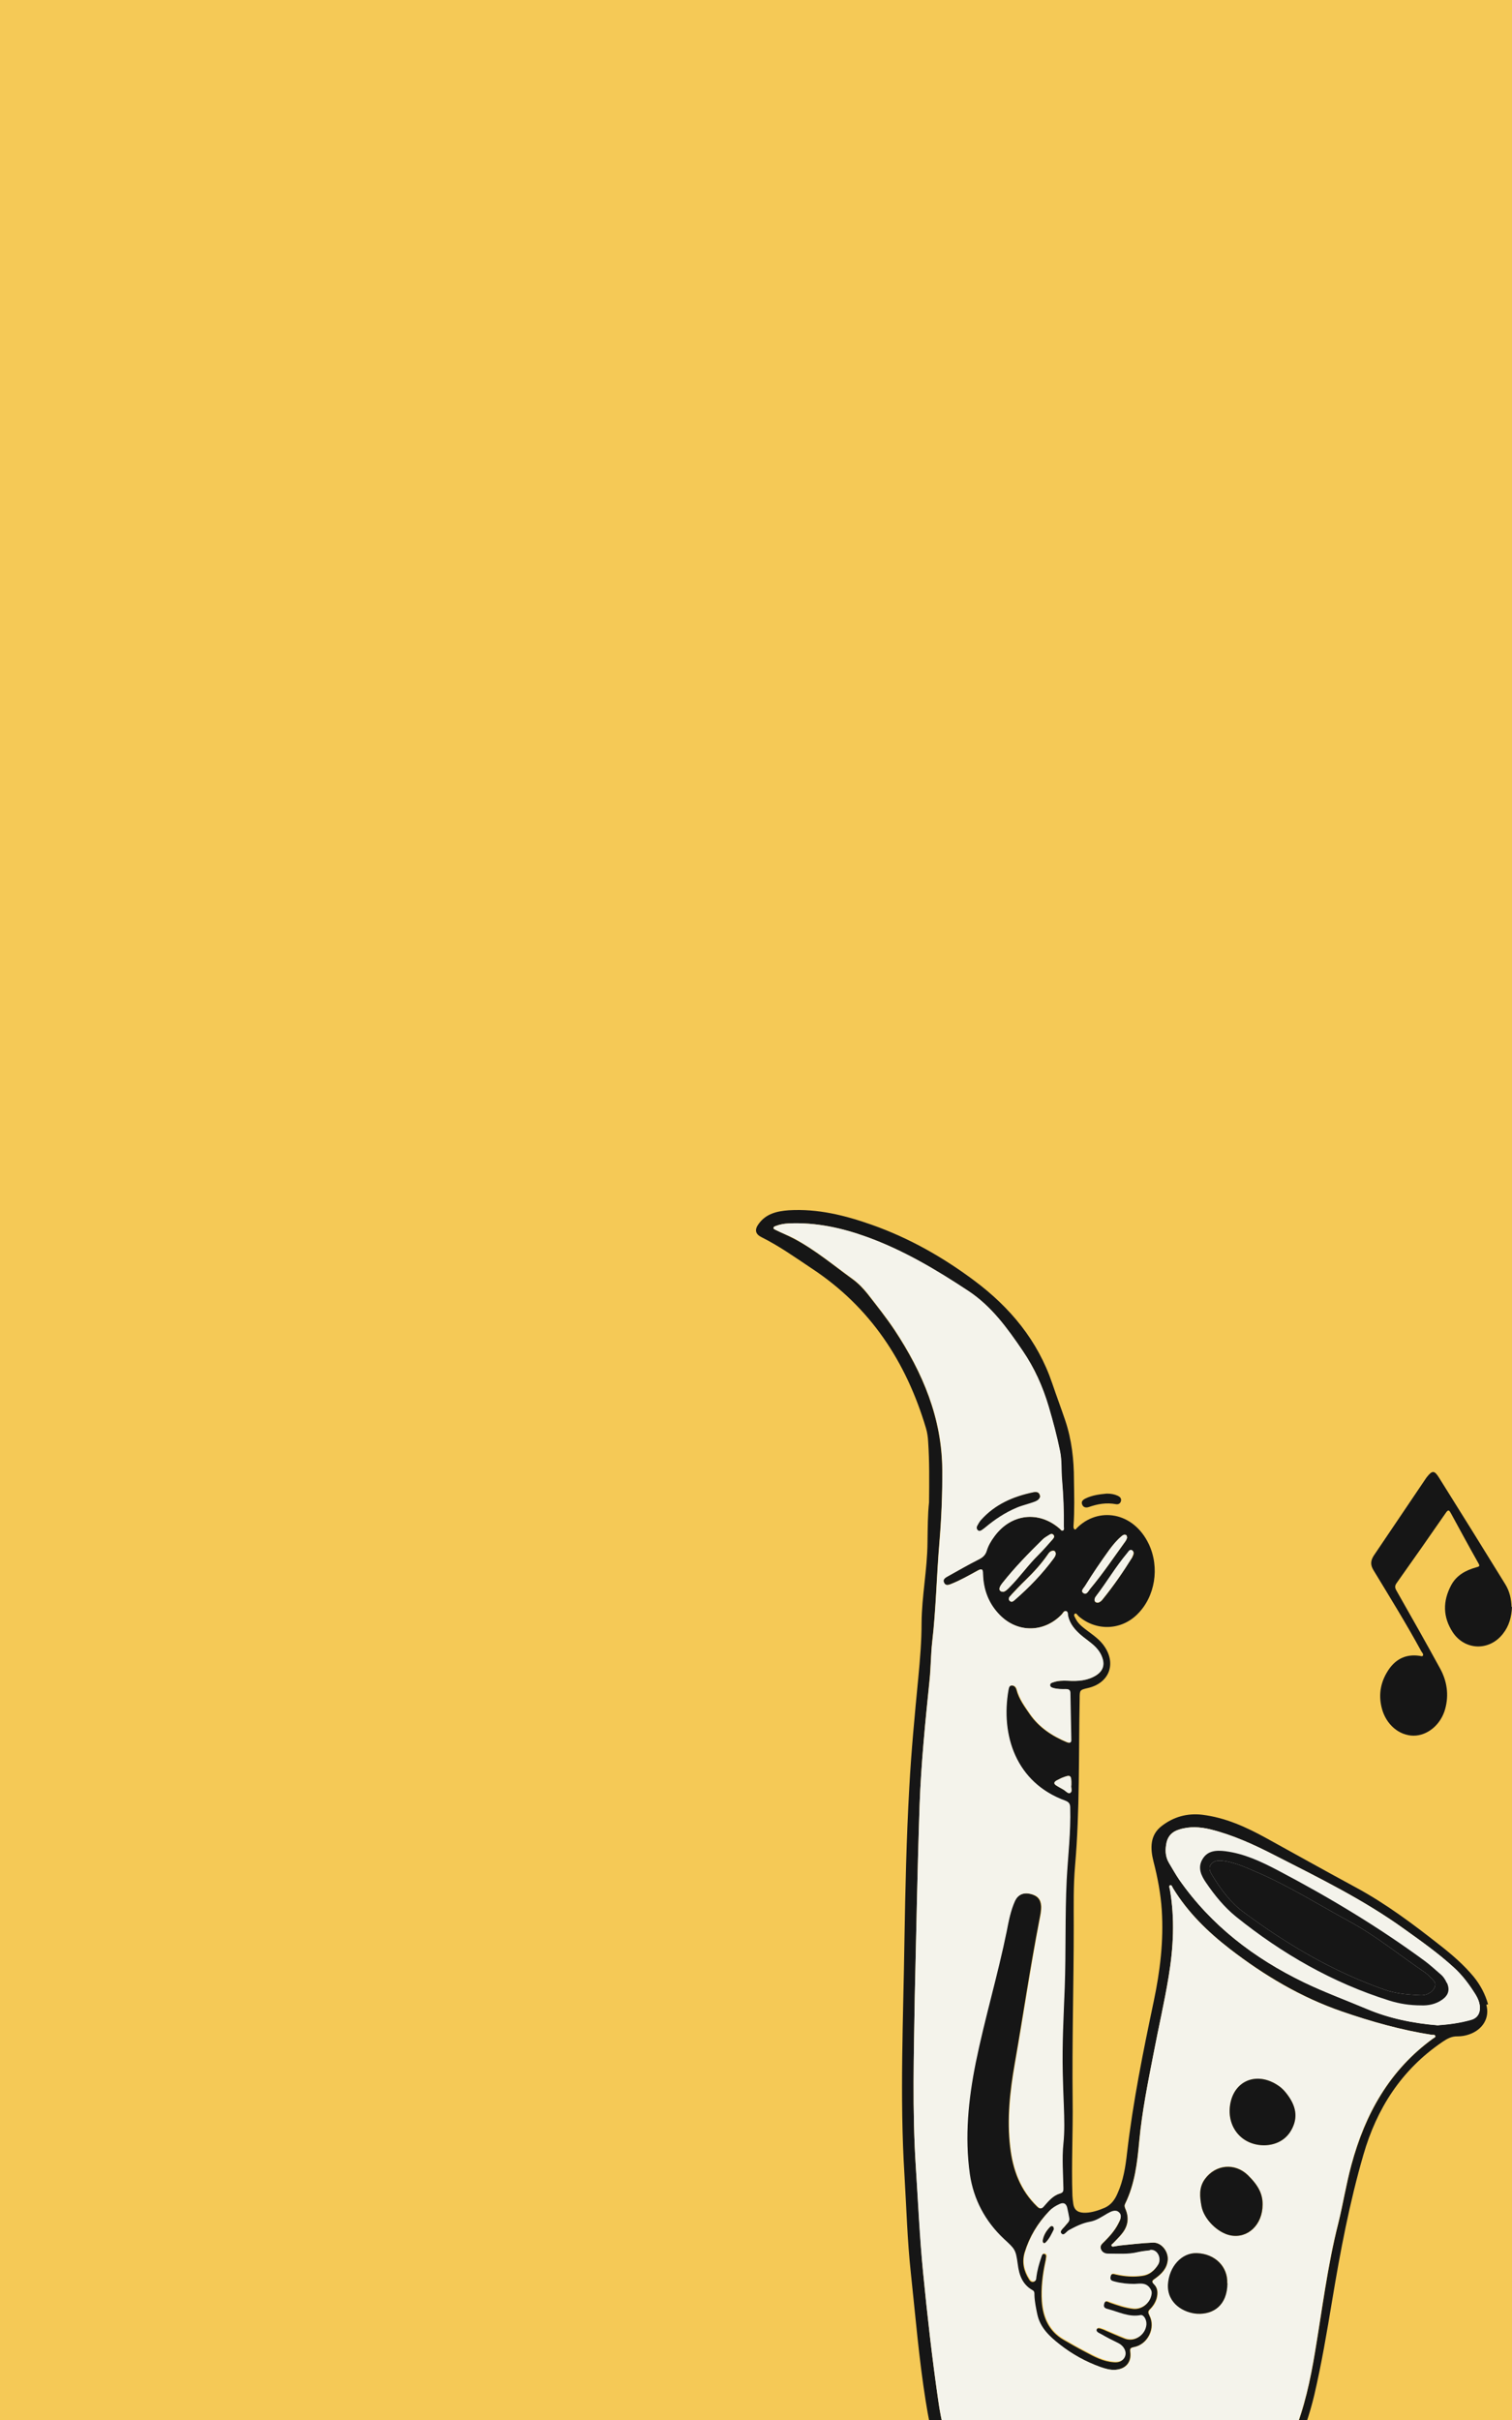 <svg xmlns="http://www.w3.org/2000/svg" fill="none" viewBox="0 0 1000 1600" height="1600" width="1000">
<rect x="0" y="0" width="1000" height="1600" fill="#808080" stroke="none"/>
<g clip-path="url(#clip0_3_48)">
<rect fill="#F5C956" height="1600" width="1000"></rect>
<path fill="#161616" d="M984.173 1325.15C982.285 1318.47 979.09 1312.37 974.588 1306.86C968.053 1299.01 960.502 1292.48 952.515 1286.23C934.798 1272.29 916.645 1258.64 896.75 1247.9C876.855 1237.15 857.106 1226.11 837.356 1215.22C824.141 1207.96 810.49 1201.72 795.096 1199.83C785.076 1198.67 776.073 1201.28 768.376 1207.23C760.534 1213.19 760.68 1221.9 762.858 1230.61C765.617 1241.22 767.65 1251.96 768.376 1263C769.683 1283.33 767.215 1303.52 763.003 1323.41C756.033 1356.52 749.352 1389.49 745.431 1423.18C744.415 1432.47 742.963 1441.76 739.042 1450.33C737.299 1454.4 734.83 1457.74 730.764 1459.63C726.698 1461.37 722.341 1462.82 718.13 1462.97C713.628 1463.11 710.578 1461.8 709.852 1457.16C709.562 1455.27 709.417 1453.53 709.272 1451.78C708.546 1430.58 709.708 1409.53 709.417 1388.32C708.981 1349.99 710.143 1311.79 710.143 1273.45C710.143 1260.24 709.853 1246.88 711.014 1233.66C714.209 1196.92 713.337 1160.04 714.063 1123.3C714.063 1117.34 714.063 1117.34 719.582 1116.04C733.378 1112.84 738.46 1100.35 730.473 1088.59C727.569 1084.23 723.358 1081.33 719.292 1078.28C716.242 1075.96 713.192 1073.78 711.449 1070.29C711.014 1069.28 709.707 1067.82 710.869 1066.95C711.74 1066.23 712.611 1067.82 713.337 1068.55C724.955 1078.57 741.51 1077.99 752.256 1067.24C764.019 1055.62 767.069 1036.31 759.808 1020.92C749.497 999.279 726.117 996.084 712.031 1010.46C711.74 1010.9 711.159 1011.62 710.578 1011.04C709.852 1010.46 709.998 1009.44 709.998 1008.72C710.724 998.553 710.434 988.533 710.288 978.513C710.288 965.153 708.836 951.938 704.479 939.013C701.72 930.881 698.67 922.749 695.911 914.617C686.326 886.299 668.029 864.37 644.503 846.799C623.737 831.26 601.228 818.481 576.541 809.768C558.824 803.523 540.816 799.021 521.647 800.183C513.95 800.764 506.689 802.361 501.752 809.187C498.848 813.108 499.574 816.012 503.785 818.045C515.403 823.854 526.004 831.405 536.896 838.666C575.67 864.225 599.34 900.385 612.409 944.241C613.281 947.145 613.717 950.195 613.862 953.245C614.733 966.17 614.588 978.949 614.443 993.325C613.571 1001.17 613.571 1010.61 613.426 1019.9C613.281 1037.62 609.651 1055.19 609.506 1072.91C609.506 1085.1 608.489 1097.16 607.327 1109.36C605.004 1133.61 602.68 1157.71 601.373 1181.97C599.486 1215.51 598.759 1248.91 598.178 1282.6C597.452 1334.3 594.983 1386.15 598.178 1437.84C599.485 1459.48 600.066 1481.12 602.389 1502.61C605.439 1531.07 607.763 1559.54 612.265 1587.71C615.46 1608.04 620.252 1628.08 631.869 1645.65C640.147 1658.14 649.586 1669.61 662.801 1677.02C667.158 1679.49 668.465 1682.39 668.32 1686.75C668.32 1687.48 668.32 1688.2 668.32 1688.93C668.9 1717.1 663.092 1743.97 652.926 1770.11C651.619 1773.59 651.038 1777.08 650.748 1780.71C650.457 1784.05 651.765 1786.08 654.96 1786.95C658.009 1787.68 661.058 1788.69 664.253 1788.99C685.746 1791.45 707.093 1795.23 728.731 1795.52C737.734 1795.52 737.88 1795.96 738.17 1786.95C738.17 1784.05 739.187 1783.76 741.655 1784.34C745.576 1785.35 749.497 1786.23 753.418 1786.95C756.613 1787.53 758.501 1786.08 758.791 1782.6C759.227 1777.66 759.372 1772.58 758.646 1767.64C757.194 1758.92 752.838 1752.53 744.56 1749.05C739.187 1746.73 733.523 1746 727.714 1746.58C725.971 1746.73 725.391 1746.44 725.536 1744.55C727.569 1728.14 730.038 1711.87 733.232 1695.61C733.813 1692.56 735.266 1691.98 738.025 1692.12C762.712 1693.58 786.238 1688.35 808.166 1677.31C818.187 1672.23 827.481 1665.55 834.451 1656.69C851.442 1634.91 862.914 1610.22 869.303 1583.21C874.096 1562.59 877.581 1541.82 881.066 1520.91C886.439 1488.53 892.539 1456.29 901.688 1424.77C910.546 1393.99 926.956 1368.43 953.821 1350.13C957.016 1347.95 960.066 1346.21 964.132 1346.35C966.601 1346.35 969.215 1345.92 971.684 1345.05C980.543 1342 985.48 1334.16 983.011 1325.44M748.916 1025.27C750.514 1026.29 749.643 1028.18 748.916 1029.49C742.962 1039.07 736.572 1048.36 729.457 1057.22C728.585 1058.38 727.569 1059.4 726.117 1059.69C724.665 1059.69 723.794 1058.96 723.939 1057.66C723.939 1056.79 724.374 1056.06 724.955 1055.33C732.071 1046.04 737.88 1036.02 745.577 1027.02C746.448 1026 747.319 1024.11 748.916 1025.13M717.839 1048.22C722.777 1040.23 728.15 1032.39 733.669 1024.69C736.137 1021.35 738.751 1018.16 741.946 1015.54C742.672 1014.96 743.543 1014.38 744.56 1014.82C745.431 1015.11 745.141 1015.98 745.431 1016.71C745.141 1017.43 744.85 1018.3 744.415 1018.88C736.718 1029.49 729.457 1040.38 721.034 1050.4C719.873 1051.85 718.566 1054.9 716.387 1053.16C714.499 1051.7 716.968 1049.82 717.839 1048.22ZM720.744 1469.21C725.246 1468.49 728.731 1465.87 732.507 1463.69C734.975 1462.24 737.735 1460.93 739.913 1462.82C742.382 1465 740.784 1468.05 739.477 1470.52C737.153 1475.02 733.814 1478.65 730.329 1482.14C729.022 1483.44 727.424 1484.6 728.005 1486.78C728.586 1489.11 730.619 1490.12 732.652 1490.12C739.332 1490.12 746.012 1490.85 752.547 1489.11C755.161 1488.53 757.775 1488.23 760.388 1487.94C765.471 1487.36 768.23 1493.75 765.762 1497.53C763.293 1501.45 760.099 1504.21 755.452 1504.79C749.643 1505.66 743.834 1505.23 738.025 1503.92C736.282 1503.48 734.83 1502.9 734.249 1505.52C733.668 1507.98 735.12 1508.42 736.863 1508.86C741.074 1510.02 745.431 1510.45 749.788 1510.45C753.273 1510.45 756.903 1509.44 759.663 1512.63C760.824 1513.94 761.55 1515.1 761.26 1516.84C760.679 1522.8 755.161 1527.3 749.207 1526.57C743.979 1525.99 739.041 1524.25 734.104 1522.51C732.652 1521.93 730.619 1520.47 729.747 1523.52C728.876 1526.14 730.764 1526.57 732.652 1527.15C739.622 1529.04 746.303 1532.53 753.854 1531.07C756.033 1530.64 758.065 1534.27 757.775 1537.46C757.049 1544.14 750.223 1548.65 743.979 1546.32C739.477 1544.58 735.266 1542.69 730.909 1540.8C730.474 1540.66 730.038 1540.37 729.602 1540.22C728.005 1539.79 725.971 1538.48 724.955 1540.37C724.229 1542.11 726.407 1542.84 727.714 1543.56C731.49 1545.74 735.411 1547.63 739.332 1549.52C742.672 1551.12 744.705 1554.75 743.834 1557.79C742.672 1561.43 739.623 1562.15 736.573 1561.86C729.603 1561.43 723.503 1558.09 717.549 1554.89C712.757 1552.42 707.964 1549.66 703.172 1546.9C693.587 1541.24 689.667 1532.09 688.941 1521.64C688.36 1512.92 689.377 1504.21 691.265 1495.5C691.265 1495.06 691.554 1494.48 691.554 1494.04C691.554 1492.74 692.571 1490.7 690.683 1490.27C689.086 1489.83 688.65 1491.72 688.215 1493.03C686.762 1497.09 685.6 1501.3 685.019 1505.81C685.019 1506.97 685.02 1508.42 683.422 1508.71C681.97 1509 681.098 1507.98 680.518 1506.97C677.032 1501.45 675.726 1495.64 677.614 1489.25C680.809 1478.94 686.182 1469.94 693.588 1462.24C695.476 1460.21 697.944 1458.76 700.558 1457.59C703.172 1456.43 704.77 1457.3 705.496 1459.92C706.077 1462.24 706.512 1464.71 706.948 1467.03C707.383 1469.21 705.496 1470.23 704.479 1471.68C703.172 1473.42 700.268 1475.31 701.72 1477.05C703.317 1478.94 705.06 1475.75 706.658 1474.87C711.014 1472.55 715.37 1470.08 720.453 1469.36M707.819 1185.45C706.367 1186.18 704.769 1184 703.172 1183.13C701.72 1182.4 700.413 1181.53 699.106 1180.8C696.492 1179.35 696.928 1178.05 699.397 1176.88C700.268 1176.45 701.139 1176.01 702.011 1175.58C708.11 1173.11 708.691 1173.4 708.546 1180.22C708.11 1181.82 709.562 1184.43 707.819 1185.31M730.473 1789.13C725.536 1788.99 720.454 1789.13 715.516 1789.13C697.218 1787.68 678.92 1785.64 660.768 1782.89C655.395 1782.01 654.959 1781.43 656.411 1776.21C657.428 1772.43 658.88 1768.8 660.042 1765.17C660.623 1763.43 661.349 1763.43 662.51 1764.44C664.544 1766.33 667.013 1767.78 669.336 1769.24C676.016 1773.16 682.551 1772.58 689.086 1769.53C695.33 1766.48 701.865 1764.3 708.836 1763.72C722.341 1762.56 732.942 1771.99 733.669 1785.5C733.669 1788.11 733.088 1789.28 730.329 1789.13M742.817 1753.99C750.514 1756.31 754.435 1761.39 755.452 1769.24C755.742 1771.27 755.887 1773.3 756.032 1775.48H755.887C755.887 1776.64 755.887 1777.66 755.887 1778.82C755.887 1780.56 755.016 1781.14 753.418 1780.85C748.626 1780.13 743.834 1779.4 739.042 1778.67C737.735 1778.53 737.444 1777.37 737.008 1776.5C731.635 1763.28 720.599 1757.04 706.513 1759.07C703.172 1759.65 699.832 1760.52 696.638 1761.39C694.314 1761.97 693.007 1762.26 694.168 1759.22C694.894 1757.18 694.749 1754.42 696.202 1753.12C697.944 1751.52 700.123 1753.84 702.156 1754.28C708.836 1755.44 715.371 1755.58 722.051 1753.84C729.167 1751.95 736.137 1751.95 743.253 1754.13M948.013 1347.66C919.114 1368.57 902.994 1397.62 893.846 1431.31C890.36 1444.09 888.328 1457.16 885.133 1470.08C878.017 1498.11 874.532 1526.86 869.739 1555.33C866.69 1573.62 862.768 1591.92 855.653 1609.2C849.553 1623.72 842.728 1638.54 831.401 1649.72C809.909 1670.78 784.059 1683.85 753.273 1685.44C728.585 1686.61 704.625 1682.83 680.954 1676.29C670.207 1673.24 661.494 1667.29 653.362 1659.3C633.321 1639.26 624.317 1614.29 620.542 1587.27C616.476 1559.1 613.282 1530.78 610.522 1502.61C608.344 1479.52 607.327 1456.29 605.73 1433.2C603.261 1395.73 604.423 1358.12 605.004 1320.51C606.021 1278.25 606.746 1235.99 608.198 1193.58C609.215 1165.85 611.974 1138.25 614.733 1110.81C615.605 1102.53 615.605 1093.96 616.476 1085.69C619.09 1063.61 619.381 1041.54 621.269 1019.61C622.575 1003.93 623.302 988.098 623.156 972.269C623.011 937.706 610.231 907.646 591.643 879.473C586.125 871.196 579.881 863.354 573.781 855.512C570.877 851.881 567.682 848.541 563.906 845.782C551.272 836.633 539.219 826.468 525.278 819.062C521.211 816.883 517.146 815.286 513.08 813.253C512.499 812.962 511.482 812.527 511.482 812.091C511.482 811.075 512.499 810.784 513.225 810.494C515.839 809.477 518.598 809.042 521.357 808.896C539.364 808.025 556.645 811.801 573.491 817.9C597.452 826.613 619.09 839.538 640.292 853.479C655.686 863.644 666.141 878.166 676.307 893.124C684.148 904.451 689.521 916.649 693.442 929.864C696.347 939.594 698.961 949.469 700.994 959.489C702.301 965.734 701.72 972.123 702.301 978.368C703.172 988.678 703.608 998.989 703.463 1009.3C703.463 1010.17 703.899 1011.48 702.882 1011.91C702.011 1012.35 701.43 1011.19 700.849 1010.75C686.908 998.554 668.465 1000.73 657.428 1015.98C655.395 1018.88 653.507 1021.93 652.49 1025.27C651.619 1028.32 649.876 1029.78 647.117 1031.08C640.147 1034.57 633.467 1038.49 626.642 1042.26C625.044 1043.14 623.156 1044.3 624.318 1046.48C625.334 1048.65 627.367 1047.93 629.11 1047.2C635.064 1044.88 640.728 1041.68 646.391 1038.49C649.441 1036.75 649.877 1037.62 650.022 1040.67C650.312 1051.12 653.798 1060.42 661.349 1067.97C673.112 1079.73 690.393 1079.44 702.011 1067.53C702.882 1066.66 703.462 1064.77 705.06 1065.21C706.512 1065.65 706.077 1067.53 706.367 1068.69C707.529 1073.78 710.869 1077.55 714.645 1080.89C716.823 1082.78 719.291 1084.38 721.47 1086.27C724.81 1089.03 727.569 1092.22 729.021 1096.29C730.619 1101.08 729.166 1104.85 724.955 1107.61C719.146 1111.24 712.757 1111.53 706.222 1111.24C702.882 1111.1 699.687 1111.24 696.492 1112.26C695.621 1112.55 694.459 1112.84 694.314 1114C694.314 1115.46 695.476 1115.75 696.492 1116.04C699.251 1116.91 702.011 1116.91 704.77 1116.76C706.803 1116.76 707.674 1117.49 707.674 1119.52C707.819 1129.69 708.11 1140 708.255 1150.16C708.255 1152.49 707.238 1152.49 705.496 1151.91C695.766 1147.84 687.198 1142.18 681.099 1133.46C677.614 1128.38 673.838 1123.44 672.241 1117.2C671.805 1115.6 670.788 1114.29 668.9 1114.44C667.158 1114.44 667.013 1116.18 666.722 1117.49C661.64 1147.26 671.514 1178.77 704.334 1190.68C706.948 1191.7 707.384 1193 707.529 1195.47C708.11 1211.3 706.076 1226.98 705.205 1242.81C703.898 1266.63 704.77 1290.45 703.899 1314.26C703.173 1332.99 702.156 1351.73 702.591 1370.46C702.737 1377.87 703.027 1385.27 703.317 1392.68C703.608 1400.96 703.899 1409.24 703.027 1417.37C702.011 1427.24 702.737 1437.26 703.027 1447.28C703.027 1448.88 702.737 1449.75 700.849 1450.33C696.347 1451.64 693.298 1455.27 690.393 1458.61C688.651 1460.5 687.633 1460.64 685.891 1458.9C674.709 1448.15 669.772 1434.65 668.029 1419.55C665.851 1400.96 667.884 1382.66 671.079 1364.36C676.597 1332.85 681.244 1301.05 687.343 1269.53C687.924 1266.48 688.651 1263.43 688.505 1260.24C688.215 1255.74 686.037 1253.27 681.099 1252.11C676.452 1251.09 672.967 1252.83 671.079 1256.75C668.174 1263.14 667.013 1269.97 665.56 1276.79C659.606 1305.98 650.893 1334.45 645.084 1363.64C640.146 1388.18 637.678 1412.72 641.164 1437.55C643.487 1454.4 651.184 1468.63 663.672 1480.25C670.933 1486.93 671.514 1487.22 672.821 1496.95C673.838 1504.06 676.016 1510.45 682.696 1514.23C684.003 1514.96 683.858 1516.26 683.858 1517.42C684.003 1521.64 684.875 1525.85 685.746 1530.06C687.634 1539.06 694.023 1544.87 700.703 1550.1C708.836 1556.34 717.694 1561.28 727.424 1564.91C730.764 1566.07 734.104 1567.09 737.734 1566.8C744.56 1566.22 748.336 1561.72 747.465 1555.04C747.174 1552.86 747.464 1552.28 749.788 1551.84C759.082 1550.1 764.455 1539.06 760.099 1530.78C759.227 1529.04 759.082 1528.03 760.534 1526.72C762.567 1524.69 764.019 1522.36 764.89 1519.6C765.762 1516.26 765.762 1512.92 763.293 1510.31C761.115 1508.28 762.276 1507.55 764.019 1506.39C768.23 1503.34 771.716 1499.85 772.297 1494.19C772.732 1488.53 768.085 1482.43 762.422 1482.72C755.161 1483.01 747.9 1483.88 740.784 1484.6C739.622 1484.6 738.315 1485.04 737.154 1485.18C736.428 1485.18 735.556 1485.62 735.12 1484.89C734.685 1484.02 735.556 1483.73 736.137 1483.15C738.025 1481.12 740.058 1479.23 741.801 1477.05C746.157 1471.82 746.883 1466.16 744.124 1460.06C743.688 1458.9 743.543 1458.03 744.124 1457.01C750.514 1443.94 752.111 1429.86 753.418 1415.62C755.306 1396.02 759.228 1376.71 763.003 1357.39C766.198 1340.55 770.119 1323.85 772.878 1307C776.073 1287.83 777.089 1268.66 773.749 1249.35C773.604 1248.33 772.878 1246.73 773.895 1246.44C774.911 1246.01 775.346 1247.75 775.927 1248.62C785.657 1264.45 798.727 1277.23 813.394 1288.56C836.048 1305.98 860.445 1320.51 887.601 1329.94C906.915 1336.63 926.52 1342.14 946.851 1345.34C947.723 1345.34 949.029 1345.05 949.32 1346.21C949.465 1346.94 948.594 1347.37 948.013 1347.66ZM668.755 1054.46C671.804 1051.12 675 1047.78 678.34 1044.59C683.713 1039.36 688.65 1033.99 692.862 1027.89C693.588 1026.87 694.169 1025.85 695.476 1025.42C697.073 1024.84 698.09 1025.42 698.235 1027.16C698.235 1028.47 697.508 1029.49 696.782 1030.5C689.376 1040.52 680.808 1049.38 671.514 1057.51C670.497 1058.38 669.19 1059.84 667.738 1058.38C666.431 1056.93 667.738 1055.62 668.755 1054.61M663.527 1052.43C661.349 1052.43 660.623 1051.12 661.204 1049.53C661.64 1048.36 662.366 1047.49 663.092 1046.48C671.224 1036.31 680.227 1027.02 689.521 1017.87C690.683 1016.71 692.281 1015.83 693.733 1014.96C694.75 1014.24 696.056 1013.66 696.927 1014.96C697.654 1015.98 696.928 1017 696.056 1017.87C693.007 1021.35 689.958 1024.84 686.763 1028.03C679.937 1034.71 674.419 1042.7 667.594 1049.53C666.287 1050.83 665.124 1052.14 663.382 1052.58M972.991 1335.32C965.875 1337.35 958.614 1338.37 950.772 1338.95C934.798 1337.64 918.823 1334.45 903.72 1328.06C889.925 1322.25 875.984 1317.02 862.478 1310.63C829.368 1294.66 801.05 1273.02 779.848 1242.67C777.38 1239.04 775.346 1235.26 773.023 1231.49C770.554 1227.27 770.554 1222.63 771.571 1217.98C772.587 1213.77 775.346 1211.01 779.558 1209.7C786.528 1207.38 793.644 1207.82 800.76 1209.56C815.718 1213.33 829.659 1219.72 843.164 1226.69C872.498 1241.65 902.124 1256.17 928.844 1275.49C940.026 1283.47 951.208 1291.46 961.373 1300.76C967.037 1305.98 971.538 1312.08 975.75 1318.62C977.347 1321.09 978.509 1323.85 978.654 1326.75C978.945 1330.96 976.912 1334.16 972.991 1335.32Z"></path>
<path fill="#F4F3EB" d="M972.989 1335.32C965.873 1337.35 958.612 1338.37 950.77 1338.95C934.796 1337.64 918.821 1334.45 903.718 1328.06C889.923 1322.25 875.982 1317.02 862.476 1310.63C829.366 1294.66 801.048 1273.02 779.846 1242.67C777.378 1239.04 775.344 1235.26 773.021 1231.49C770.552 1227.27 770.552 1222.63 771.569 1217.98C772.585 1213.77 775.344 1211.01 779.556 1209.7C786.526 1207.38 793.642 1207.81 800.758 1209.56C815.716 1213.33 829.657 1219.72 843.162 1226.69C872.496 1241.65 902.122 1256.17 928.842 1275.49C940.024 1283.47 951.206 1291.46 961.371 1300.76C967.035 1305.98 971.536 1312.08 975.748 1318.62C977.345 1321.09 978.507 1323.85 978.652 1326.75C978.943 1330.96 976.909 1334.16 972.989 1335.32Z"></path>
<path fill="#F4F3EB" d="M978.798 1326.75C978.507 1323.7 977.345 1321.09 975.893 1318.62C971.827 1312.08 967.325 1305.98 961.517 1300.76C951.351 1291.46 940.169 1283.62 928.988 1275.63C902.122 1256.32 872.497 1241.8 843.307 1226.84C829.657 1219.87 815.716 1213.33 800.904 1209.7C793.788 1207.96 786.817 1207.52 779.701 1209.85C775.49 1211.3 772.731 1213.91 771.714 1218.13C770.698 1222.77 770.697 1227.27 773.166 1231.63C775.344 1235.41 777.523 1239.18 779.992 1242.81C801.194 1273.16 829.657 1294.8 862.622 1310.78C876.127 1317.31 890.068 1322.39 903.864 1328.2C918.822 1334.59 934.941 1337.79 950.915 1339.09C958.757 1338.51 966.018 1337.5 973.134 1335.46C977.2 1334.3 979.088 1330.96 978.798 1326.89M953.82 1322.25C949.318 1325.44 944.235 1326.17 940.169 1326.02C932.037 1326.02 925.357 1324.86 918.822 1322.83C881.355 1311.07 847.955 1291.9 817.459 1267.35C809.617 1260.96 803.372 1253.27 797.708 1244.99C794.513 1240.34 791.9 1235.12 795.24 1229.45C798.58 1223.64 804.388 1223.35 810.342 1224.08C822.976 1225.68 834.304 1231.05 845.486 1236.86C879.177 1254.72 911.851 1274.18 942.493 1296.69C945.978 1299.3 949.318 1302.21 952.513 1305.11C954.546 1306.85 955.853 1308.89 957.015 1311.36C959.048 1316 958.031 1319.49 953.82 1322.39"></path>
<path fill="#F4F3EB" d="M707.817 1185.45C706.365 1186.18 704.767 1184 703.17 1183.13C701.718 1182.4 700.411 1181.53 699.104 1180.8C696.49 1179.35 696.926 1178.04 699.395 1176.88C700.266 1176.45 701.138 1176.01 702.009 1175.57C708.108 1173.11 708.689 1173.4 708.544 1180.22C708.108 1181.82 709.56 1184.43 707.817 1185.3"></path>
<path fill="#F4F3EB" d="M748.915 1029.48C742.96 1039.07 736.57 1048.36 729.455 1057.08C728.583 1058.24 727.567 1059.25 726.115 1059.54C724.663 1059.54 723.792 1058.82 723.937 1057.51C723.937 1056.79 724.372 1055.91 724.953 1055.19C732.069 1045.89 737.878 1035.87 745.429 1026.87C746.301 1025.85 747.172 1023.97 748.769 1024.98C750.367 1026.14 749.495 1027.89 748.769 1029.19"></path>
<path fill="#F4F3EB" d="M745.43 1016.71C745.14 1017.43 744.849 1018.3 744.414 1018.88C736.717 1029.48 729.456 1040.38 721.033 1050.4C719.872 1051.85 718.565 1054.9 716.386 1053.16C714.498 1051.7 716.967 1049.82 717.838 1048.22C722.776 1040.09 728.149 1032.39 733.667 1024.69C736.136 1021.35 738.75 1018.16 741.945 1015.54C742.671 1014.96 743.542 1014.38 744.559 1014.82C745.43 1015.11 745.285 1015.98 745.43 1016.71Z"></path>
<path fill="#F4F3EB" d="M698.232 1027.16C698.232 1028.47 697.506 1029.48 696.779 1030.5C689.373 1040.52 680.805 1049.38 671.511 1057.51C670.495 1058.38 669.188 1059.84 667.735 1058.38C666.428 1056.93 667.736 1055.62 668.752 1054.61C671.947 1051.27 674.997 1047.93 678.337 1044.73C683.71 1039.51 688.648 1034.13 692.859 1028.03C693.585 1027.02 694.166 1026 695.473 1025.56C697.07 1024.98 698.087 1025.56 698.232 1027.31"></path>
<path fill="#F4F3EB" d="M696.2 1017.72C693.151 1021.21 690.101 1024.69 686.906 1027.89C680.081 1034.57 674.562 1042.55 667.737 1049.38C666.43 1050.69 665.269 1051.99 663.526 1052.43C661.348 1052.43 660.622 1051.12 661.203 1049.52C661.639 1048.36 662.365 1047.35 663.091 1046.47C671.223 1036.16 680.226 1027.02 689.52 1017.87C690.682 1016.7 692.28 1015.83 693.587 1014.96C694.603 1014.24 695.91 1013.66 696.781 1014.96C697.652 1015.98 696.781 1017 696.055 1017.87"></path>
<path fill="#F4F3EB" d="M760.533 1487.8C757.919 1488.09 755.305 1488.38 752.691 1488.96C746.156 1490.56 739.476 1489.98 732.796 1489.98C730.618 1489.98 728.73 1488.96 728.004 1486.64C727.423 1484.46 729.021 1483.3 730.328 1481.99C733.813 1478.5 737.152 1474.73 739.476 1470.23C740.783 1467.76 742.526 1464.71 739.912 1462.53C737.733 1460.64 734.829 1462.09 732.505 1463.4C728.73 1465.58 725.099 1468.19 720.743 1468.92C715.805 1469.79 711.303 1472.11 706.946 1474.44C705.349 1475.31 703.607 1478.5 702.009 1476.62C700.557 1475.02 703.462 1472.99 704.769 1471.24C705.785 1469.79 707.673 1468.77 707.237 1466.6C706.802 1464.27 706.366 1461.8 705.785 1459.48C705.059 1456.87 703.461 1455.99 700.847 1457.16C698.234 1458.32 695.91 1459.77 694.023 1461.8C686.616 1469.65 681.097 1478.65 678.048 1488.81C676.015 1495.2 677.467 1501.16 680.952 1506.53C681.533 1507.55 682.55 1508.56 683.857 1508.27C685.454 1507.98 685.309 1506.53 685.454 1505.37C686.035 1501.01 687.196 1496.8 688.649 1492.59C689.084 1491.43 689.375 1489.54 691.118 1489.83C693.006 1490.41 692.135 1492.3 691.989 1493.61C691.989 1494.04 691.844 1494.62 691.699 1495.06C689.811 1503.63 688.795 1512.34 689.375 1521.2C690.102 1531.8 694.022 1540.8 703.607 1546.47C708.254 1549.23 713.046 1551.99 717.983 1554.45C723.937 1557.65 730.037 1560.84 737.007 1561.42C740.202 1561.57 743.252 1560.99 744.268 1557.36C745.139 1554.31 742.961 1550.82 739.766 1549.23C735.845 1547.34 731.925 1545.31 728.149 1543.13C726.842 1542.4 724.664 1541.67 725.39 1539.93C726.261 1538.04 728.439 1539.35 730.037 1539.79C730.472 1539.79 730.908 1540.08 731.343 1540.37C735.7 1542.26 740.057 1544.14 744.413 1545.89C750.658 1548.21 757.483 1543.85 758.21 1537.03C758.5 1533.83 756.467 1530.2 754.288 1530.64C746.737 1532.09 740.056 1528.61 733.086 1526.72C731.343 1526.28 729.456 1525.85 730.328 1523.09C731.199 1520.18 733.232 1521.63 734.684 1522.07C739.621 1523.81 744.559 1525.56 749.787 1526.14C755.741 1526.72 761.114 1522.22 761.695 1516.41C761.84 1514.66 761.114 1513.5 760.097 1512.2C757.338 1509 753.708 1509.87 750.223 1510.02C745.866 1510.02 741.509 1509.58 737.152 1508.42C735.41 1507.98 733.958 1507.55 734.539 1505.08C735.119 1502.47 736.717 1503.05 738.314 1503.48C744.123 1504.79 749.787 1505.22 755.741 1504.35C760.533 1503.63 763.728 1500.87 766.051 1497.09C768.375 1493.17 765.615 1486.93 760.678 1487.51M691.553 1482.57C690.391 1483.73 689.52 1482.57 689.665 1481.26C690.246 1477.63 692.134 1474.73 694.603 1472.26C695.039 1471.82 695.619 1471.68 696.2 1471.97C696.781 1472.26 696.926 1472.84 696.926 1473.86C695.474 1476.76 694.022 1480.1 691.408 1482.72"></path>
<path fill="#F4F3EB" d="M946.852 1345.34C926.666 1342.14 906.916 1336.62 887.602 1329.94C860.446 1320.65 836.049 1306.13 813.395 1288.56C798.728 1277.23 785.658 1264.45 775.928 1248.62C775.347 1247.75 775.057 1246.01 773.896 1246.44C772.879 1246.73 773.46 1248.33 773.75 1249.35C777.09 1268.66 776.074 1287.83 772.879 1307C770.12 1323.85 766.199 1340.55 763.004 1357.39C759.228 1376.71 755.307 1396.02 753.564 1415.62C752.257 1429.86 750.66 1443.94 744.27 1457.01C743.689 1458.03 743.834 1458.9 744.27 1460.06C747.029 1466.16 746.304 1471.82 741.947 1477.05C740.204 1479.23 738.171 1481.12 736.283 1483.15C735.848 1483.59 734.831 1484.02 735.267 1484.89C735.702 1485.62 736.574 1485.33 737.3 1485.18C738.462 1485.04 739.769 1484.75 740.93 1484.6C748.191 1483.88 755.307 1483.01 762.568 1482.72C768.232 1482.43 773.024 1488.67 772.443 1494.33C772.007 1500 768.377 1503.48 764.165 1506.53C762.568 1507.69 761.261 1508.42 763.439 1510.45C766.053 1512.92 766.053 1516.41 765.182 1519.75C764.456 1522.51 762.858 1524.83 760.825 1526.86C759.373 1528.17 759.518 1529.19 760.389 1530.93C764.746 1539.06 759.373 1550.1 750.079 1551.84C747.756 1552.28 747.465 1552.86 747.755 1555.04C748.627 1561.72 744.851 1566.22 738.026 1566.8C734.395 1567.09 731.055 1566.07 727.715 1564.91C717.985 1561.43 709.127 1556.49 700.995 1550.1C694.315 1544.87 687.925 1539.06 686.037 1530.06C685.166 1525.85 684.294 1521.78 684.149 1517.42C684.149 1516.26 684.295 1514.95 682.988 1514.23C676.162 1510.45 673.984 1504.06 673.113 1496.95C671.806 1487.22 671.225 1486.93 663.964 1480.25C651.62 1468.63 643.923 1454.25 641.454 1437.55C637.969 1412.72 640.438 1388.18 645.375 1363.64C651.329 1334.45 659.898 1305.98 665.852 1276.79C667.159 1269.97 668.465 1263.14 671.369 1256.75C673.257 1252.83 676.743 1251.09 681.39 1252.11C686.327 1253.12 688.506 1255.59 688.796 1260.09C688.941 1263.29 688.216 1266.34 687.635 1269.39C681.536 1300.9 676.888 1332.7 671.369 1364.22C668.175 1382.51 666.142 1400.81 668.32 1419.4C670.063 1434.5 675 1447.86 686.182 1458.75C688.07 1460.5 689.087 1460.5 690.684 1458.46C693.588 1455.12 696.638 1451.49 701.14 1450.19C703.028 1449.61 703.318 1448.88 703.318 1447.14C703.173 1437.12 702.301 1427.24 703.318 1417.22C704.189 1408.94 703.899 1400.67 703.609 1392.53C703.318 1385.13 703.028 1377.72 702.883 1370.32C702.447 1351.58 703.463 1332.85 704.189 1314.12C705.061 1290.3 704.335 1266.48 705.497 1242.67C706.368 1226.84 708.255 1211.15 707.82 1195.33C707.82 1192.86 707.239 1191.55 704.625 1190.53C671.806 1178.63 661.785 1147.11 667.013 1117.34C667.304 1116.04 667.449 1114.44 669.192 1114.29C671.08 1114.29 672.096 1115.45 672.531 1117.05C674.274 1123.15 677.904 1128.23 681.39 1133.32C687.489 1142.03 696.058 1147.69 705.787 1151.76C707.53 1152.49 708.692 1152.34 708.547 1150.16C708.401 1140 708.11 1129.83 707.965 1119.52C707.965 1117.49 707.094 1116.76 705.061 1116.76C702.301 1116.76 699.397 1116.76 696.783 1116.04C695.766 1115.75 694.46 1115.31 694.605 1114C694.605 1112.84 695.767 1112.55 696.638 1112.26C699.833 1111.1 703.028 1111.1 706.368 1111.24C712.903 1111.68 719.292 1111.24 725.101 1107.61C729.312 1104.85 730.765 1101.08 729.168 1096.29C727.861 1092.07 724.956 1088.88 721.616 1086.27C719.292 1084.38 716.969 1082.78 714.791 1080.89C711.015 1077.55 707.82 1073.92 706.513 1068.69C706.223 1067.39 706.513 1065.64 705.206 1065.21C703.754 1064.77 703.173 1066.66 702.157 1067.53C690.539 1079.44 673.257 1079.73 661.495 1067.97C653.943 1060.42 650.458 1051.12 650.168 1040.67C650.168 1037.62 649.587 1036.75 646.537 1038.49C640.874 1041.54 635.355 1044.73 629.256 1047.2C627.514 1047.93 625.48 1048.65 624.464 1046.48C623.302 1044.3 625.19 1043.14 626.788 1042.26C633.613 1038.49 640.293 1034.57 647.263 1031.08C649.877 1029.78 651.765 1028.18 652.636 1025.27C653.653 1021.93 655.396 1018.88 657.574 1015.98C668.611 1000.73 687.054 998.553 700.995 1010.75C701.576 1011.33 702.157 1012.35 703.028 1011.91C704.045 1011.48 703.609 1010.17 703.609 1009.3C703.754 998.988 703.318 988.678 702.447 978.367C701.866 972.123 702.447 965.733 701.14 959.489C699.107 949.469 696.493 939.739 693.589 929.864C689.668 916.649 684.149 904.45 676.453 893.123C666.287 878.166 655.832 863.643 640.438 853.478C619.382 839.537 597.598 826.613 573.637 817.899C556.791 811.8 539.656 808.025 521.503 808.896C518.744 809.041 515.985 809.477 513.371 810.493C512.645 810.784 511.482 810.929 511.628 812.091C511.628 812.526 512.645 812.962 513.226 813.252C517.292 815.285 521.503 816.883 525.424 818.916C539.365 826.468 551.419 836.488 564.053 845.636C567.828 848.396 571.023 851.735 573.928 855.366C580.027 863.208 586.271 871.05 591.789 879.327C610.377 907.5 623.157 937.706 623.302 972.123C623.302 987.952 622.722 1003.78 621.415 1019.46C619.527 1041.54 619.091 1063.61 616.622 1085.54C615.606 1093.82 615.751 1102.24 614.88 1110.66C611.975 1138.25 609.216 1165.85 608.199 1193.44C606.747 1235.7 606.021 1278.1 605.005 1320.36C604.424 1357.97 603.262 1395.44 605.731 1433.05C607.183 1456.14 608.2 1479.38 610.523 1502.47C613.282 1530.78 616.476 1559.1 620.543 1587.13C624.318 1614.14 633.322 1639.12 653.362 1659.16C661.349 1667.15 670.063 1673.1 680.809 1676.15C704.48 1682.83 728.586 1686.6 753.128 1685.3C783.915 1683.7 809.764 1670.78 831.257 1649.57C842.584 1638.39 849.41 1623.72 855.509 1609.2C862.625 1591.92 866.545 1573.62 869.595 1555.33C874.387 1526.86 877.872 1498.11 884.988 1470.08C888.183 1457.3 890.217 1444.09 893.702 1431.31C902.706 1397.62 918.97 1368.57 947.869 1347.66C948.45 1347.23 949.466 1346.94 949.32 1346.21C949.03 1345.05 947.723 1345.48 946.852 1345.34ZM646.537 1008.72C647.264 1007.41 647.989 1006.1 648.861 1005.09C658.155 994.632 670.208 989.404 683.568 986.645C685.601 986.209 687.489 986.5 687.925 989.114C687.489 991.292 685.892 992.018 684.149 992.744C680.228 994.196 676.162 995.068 672.386 996.665C664.835 999.86 658.01 1004.36 651.911 1009.59C651.184 1010.17 650.458 1010.75 649.587 1011.33C648.715 1011.91 647.844 1012.35 646.973 1011.62C645.956 1010.75 645.957 1009.59 646.537 1008.57M792.193 1529.77C783.334 1529.33 772.007 1523.09 772.588 1510.45C773.314 1498.54 781.737 1489.25 791.757 1489.69C803.811 1490.12 812.233 1498.69 811.798 1509.58C811.652 1524.39 802.359 1530.2 792.048 1529.77M813.686 1477.92C805.263 1476.18 796.259 1467.18 794.662 1458.61C793.5 1452.36 792.774 1446.12 796.985 1440.46C804.101 1430.87 816.735 1429.71 825.303 1437.99C832.274 1444.81 835.178 1450.48 835.178 1457.59C835.178 1470.95 825.303 1480.25 813.831 1477.92M854.782 1406.91C850.716 1415.48 843.02 1418.24 836.195 1418.38C821.382 1418.38 811.943 1406.77 813.395 1392.97C815.138 1376.56 829.805 1369.44 844.036 1378.01C846.505 1379.46 848.538 1381.21 850.28 1383.39C856.089 1390.5 858.994 1398.2 854.782 1406.91Z"></path>
<path fill="#161616" d="M999.999 1062.3C999.709 1068.98 998.112 1075.08 993.901 1080.31C984.897 1091.78 968.778 1091.2 960.791 1079.15C954.256 1069.13 954.111 1058.67 959.774 1048.07C963.259 1041.54 969.359 1038.2 976.184 1036.31C978.072 1035.73 979.088 1035.73 977.781 1033.55C971.537 1022.51 965.583 1011.48 959.483 1000.3C958.467 998.552 957.886 997.826 956.289 1000.15C945.543 1015.69 934.651 1031.23 923.615 1046.77C922.308 1048.65 922.598 1049.96 923.615 1051.7C933.344 1068.84 943.074 1085.97 952.513 1103.26C957.015 1111.53 958.322 1120.54 955.853 1129.69C953.094 1140.14 944.235 1147.55 934.941 1147.55C925.357 1147.55 916.643 1140.14 913.884 1129.4C911.415 1119.81 913.304 1111.1 918.967 1103.11C923.76 1096.58 930.149 1093.67 938.281 1094.69C939.298 1094.69 940.459 1095.41 941.04 1094.69C941.621 1093.67 940.605 1092.65 940.024 1091.78C930.149 1073.63 919.257 1056.06 908.511 1038.34C906.333 1034.86 906.333 1032.1 908.511 1028.61C920.129 1011.48 931.601 994.341 943.219 977.205C943.364 977.06 943.509 976.769 943.654 976.624C947.285 971.977 948.738 972.122 951.787 977.06C966.454 1000.44 980.976 1023.82 995.498 1047.35C998.402 1051.99 999.564 1057.22 999.71 1062.59"></path>
<path fill="#161616" d="M732.213 987.516C734.827 987.516 737.152 987.952 739.33 988.969C740.782 989.695 741.798 990.711 741.362 992.454C740.927 994.197 739.475 994.778 738.023 994.487C731.778 993.325 725.97 994.342 720.161 996.375C718.418 996.956 716.676 996.811 715.804 994.923C714.788 992.745 716.24 991.583 717.982 990.711C722.484 988.533 727.277 987.952 731.924 987.516"></path>
<path fill="#161616" d="M854.778 1406.91C850.712 1415.48 843.016 1418.24 836.19 1418.38C821.378 1418.38 811.938 1406.77 813.391 1392.97C815.133 1376.56 829.8 1369.44 844.032 1378.01C846.5 1379.46 848.533 1381.21 850.276 1383.39C856.085 1390.5 858.989 1398.2 854.778 1406.91Z"></path>
<path fill="#161616" d="M835.028 1457.59C835.028 1470.95 825.154 1480.25 813.681 1477.92C805.259 1476.18 796.255 1467.18 794.658 1458.75C793.496 1452.51 792.769 1446.27 796.981 1440.6C804.097 1431.02 816.731 1429.86 825.299 1438.13C832.269 1444.96 835.174 1450.62 835.028 1457.74"></path>
<path fill="#161616" d="M811.794 1509.58C811.649 1524.39 802.355 1530.2 792.044 1529.77C783.186 1529.33 771.858 1523.09 772.439 1510.45C773.165 1498.54 781.588 1489.25 791.608 1489.68C803.661 1490.12 812.084 1498.69 811.648 1509.58"></path>
<path fill="#161616" d="M687.922 989.258C687.486 991.436 685.888 992.162 684.146 992.888C680.225 994.34 676.159 995.212 672.383 996.809C664.832 1000 658.006 1004.51 651.762 1009.73C651.036 1010.31 650.31 1010.9 649.439 1011.48C648.568 1012.06 647.696 1012.49 646.825 1011.77C645.808 1010.9 645.808 1009.73 646.389 1008.72C647.115 1007.41 647.841 1006.1 648.712 1005.09C658.006 994.631 670.06 989.403 683.42 986.644C685.453 986.208 687.486 986.499 687.776 989.113"></path>
<path fill="#161616" d="M956.872 1311.06C955.855 1308.74 954.403 1306.56 952.37 1304.97C949.03 1302.06 945.835 1299.16 942.35 1296.54C911.709 1274.03 879.034 1254.43 845.343 1236.71C834.306 1230.9 822.979 1225.53 810.345 1223.93C804.391 1223.21 798.582 1223.5 795.242 1229.31C791.902 1234.97 794.516 1240.2 797.711 1244.84C803.374 1253.12 809.619 1260.82 817.461 1267.21C847.957 1291.75 881.358 1310.92 918.824 1322.68C925.359 1324.72 932.039 1325.88 940.171 1325.88C944.237 1326.02 949.32 1325.3 953.822 1322.1C957.888 1319.2 959.05 1315.71 957.017 1311.06M949.175 1313.24C948.013 1316.44 945.109 1318.47 941.769 1319.05C940.172 1319.34 938.574 1319.05 936.977 1319.05C929.716 1318.62 922.455 1317.89 915.485 1315.42C881.648 1303.51 851.152 1285.51 822.544 1264.3C814.121 1258.06 807.731 1249.64 802.212 1240.63C800.76 1238.31 798.873 1235.55 800.761 1232.79C802.648 1230.03 805.989 1229.89 809.038 1230.32C816.88 1231.34 823.995 1234.68 831.111 1237.73C852.458 1246.88 872.209 1259.37 892.54 1270.4C910.402 1280.13 925.94 1292.91 942.641 1304.24C943.802 1305.11 944.964 1306.13 945.835 1307.14C947.432 1308.89 950.047 1310.48 949.03 1313.24"></path>
<path fill="#161616" d="M949.173 1313.24C948.012 1316.44 945.108 1318.47 941.768 1319.05C940.171 1319.34 938.573 1319.05 936.976 1319.05C929.715 1318.62 922.454 1317.89 915.483 1315.42C881.647 1303.51 851.151 1285.51 822.542 1264.31C814.119 1258.06 807.729 1249.64 802.211 1240.63C800.759 1238.31 798.871 1235.55 800.759 1232.79C802.647 1230.03 805.987 1229.89 809.037 1230.32C816.879 1231.34 823.994 1234.68 831.11 1237.73C852.457 1246.88 872.208 1259.37 892.538 1270.4C910.4 1280.13 925.939 1292.91 942.639 1304.24C943.801 1305.11 944.962 1306.13 945.834 1307.15C947.431 1308.89 950.046 1310.49 949.029 1313.24"></path>
<path fill="#161616" d="M697.074 1473.71C695.621 1476.62 694.169 1479.96 691.555 1482.57C690.393 1483.73 689.522 1482.57 689.667 1481.26C690.248 1477.78 692.136 1474.73 694.605 1472.26C695.041 1471.82 695.621 1471.68 696.202 1471.97C696.783 1472.26 696.928 1472.84 696.928 1473.86"></path>
</g>
<defs>
<clipPath id="clip0_3_48">
<rect fill="white" height="1600" width="1000"></rect>
</clipPath>
</defs>
</svg>

